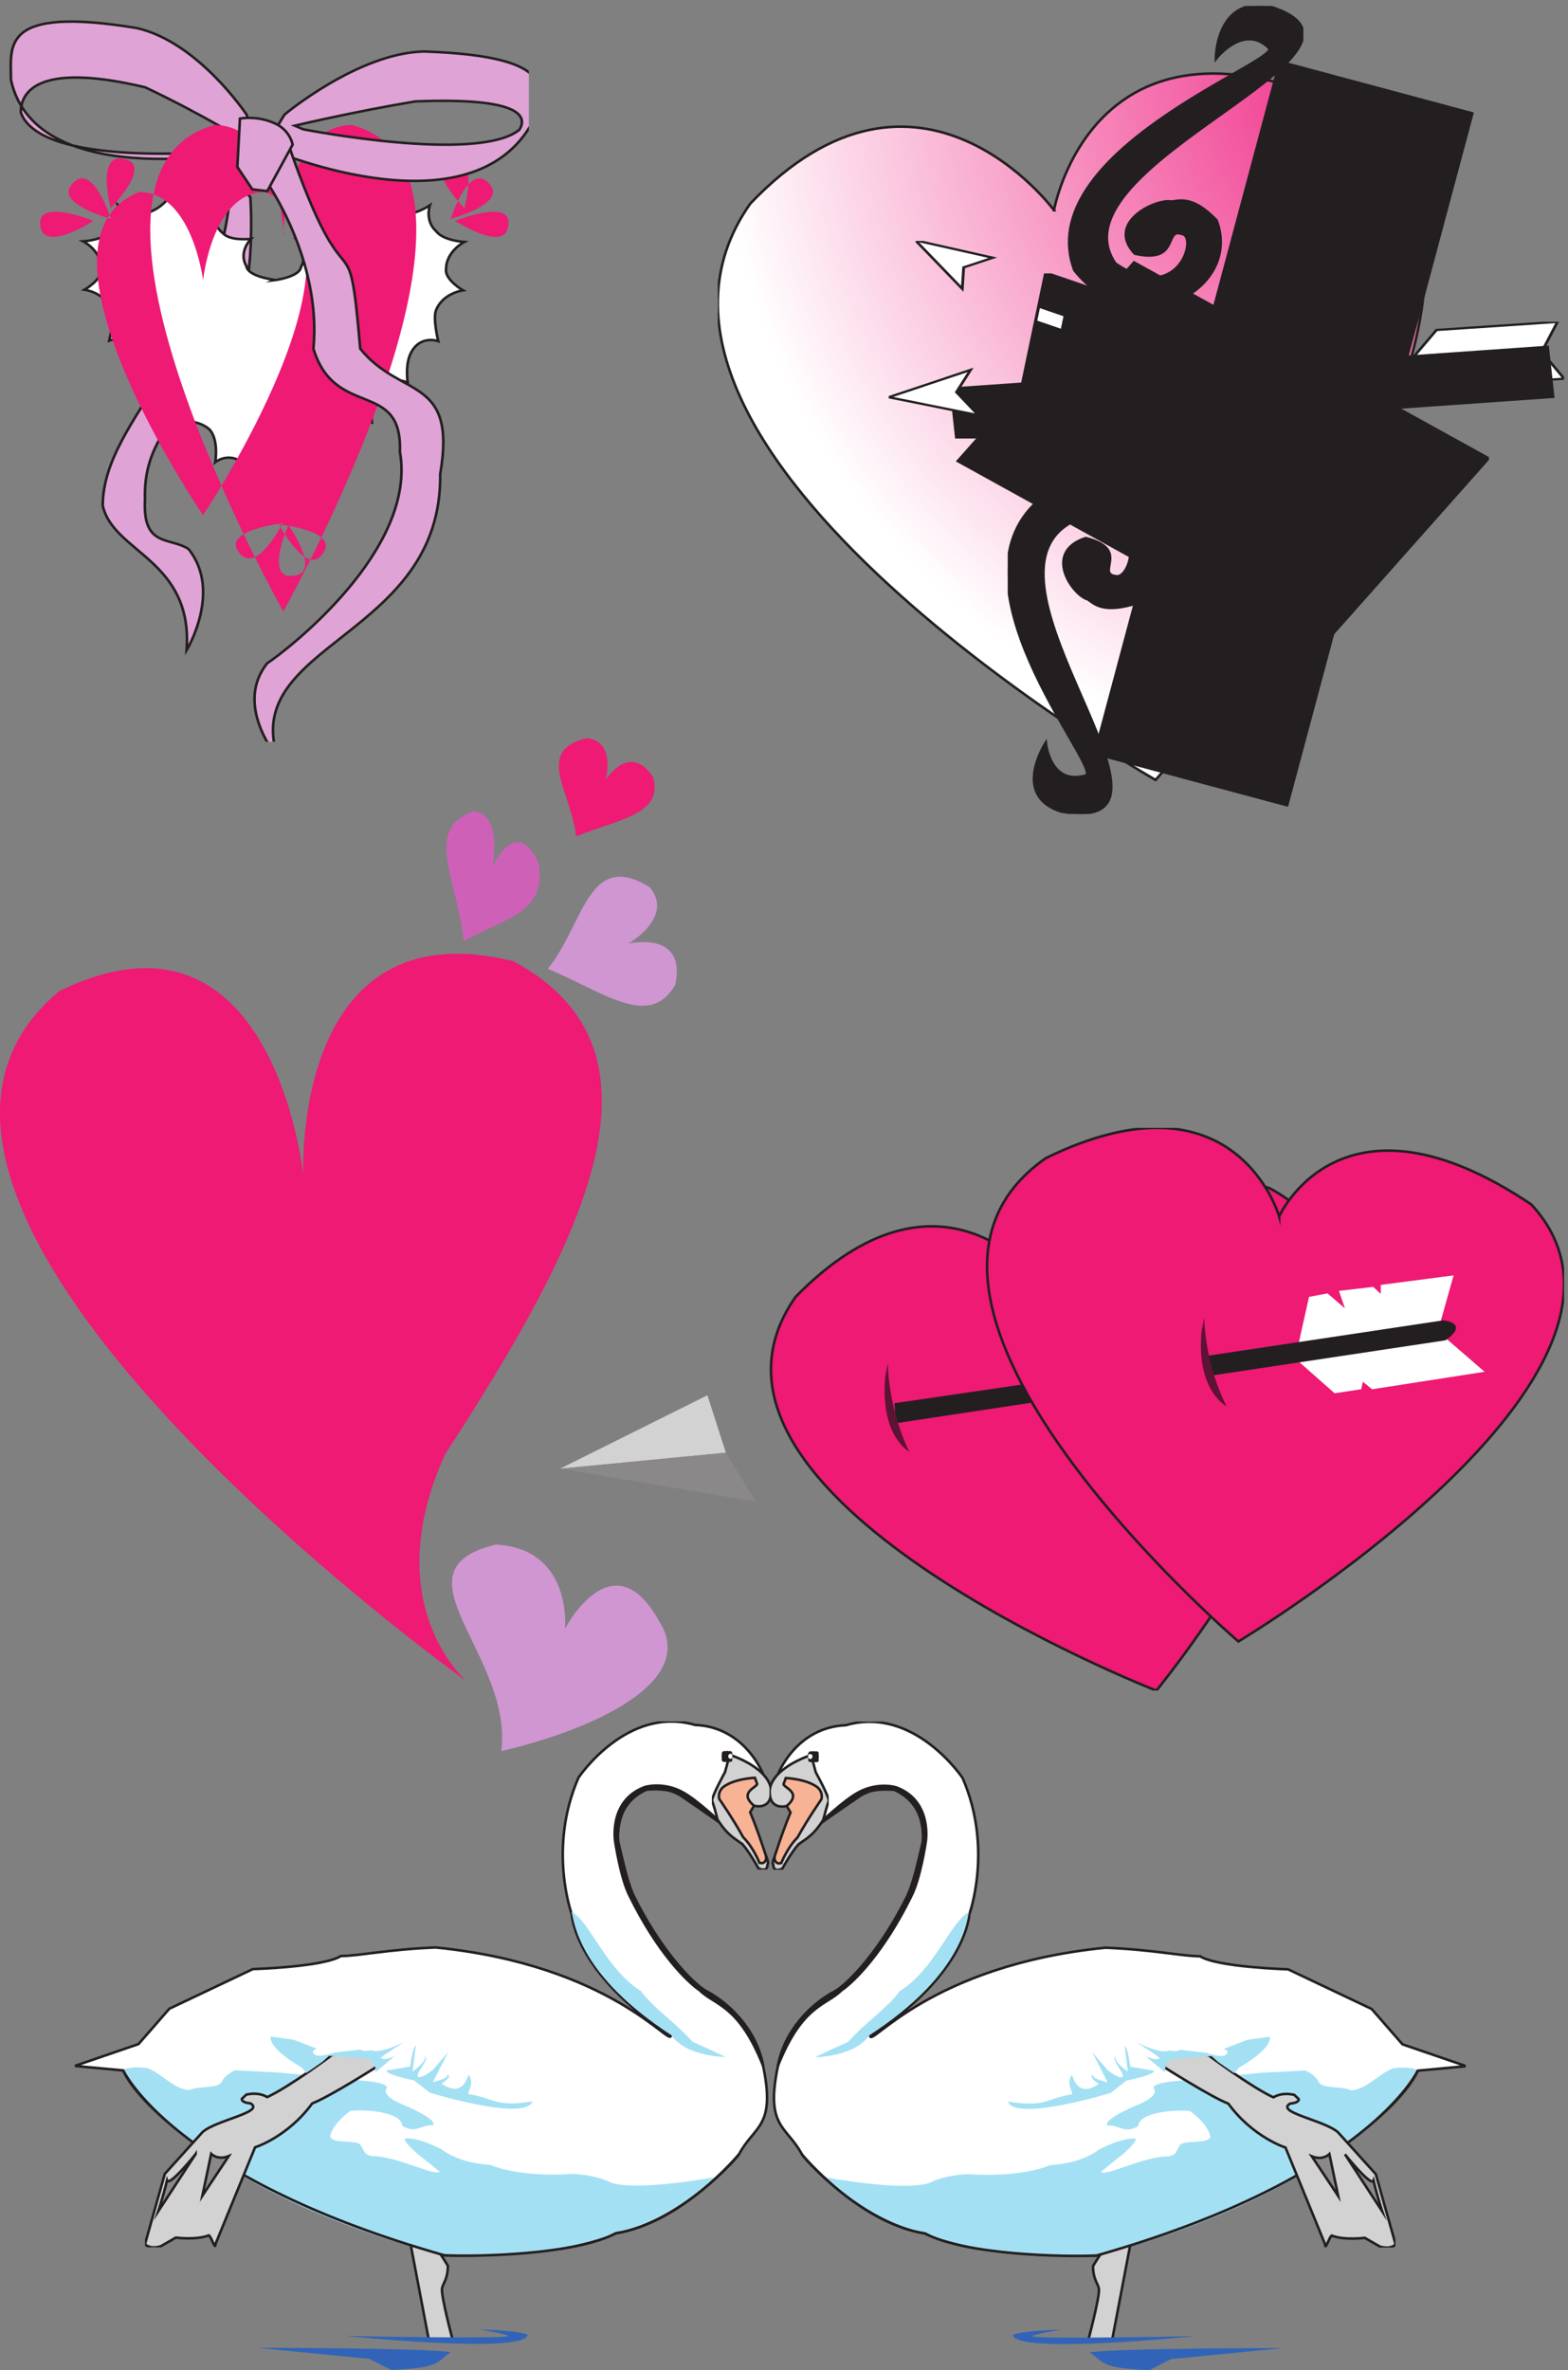 <svg xmlns="http://www.w3.org/2000/svg" xml:space="preserve" width="611" height="923.4"><rect width="100%" height="100%" fill="#808080" stroke="none"/><defs><clipPath id="a" clipPathUnits="userSpaceOnUse"><path d="M0 6926h1549.5V4770.5H0Z" clip-rule="evenodd"/></clipPath><clipPath id="b" clipPathUnits="userSpaceOnUse"><path d="M2103 6926h2479.5V4559H2103Z" clip-rule="evenodd"/></clipPath><clipPath id="d" clipPathUnits="userSpaceOnUse"><path d="M2952.47 6926h866.21V4559h-866.21z" clip-rule="evenodd"/></clipPath><clipPath id="e" clipPathUnits="userSpaceOnUse"><path d="M2952.47 6142.48h292.28v-593.79h-292.28z" clip-rule="evenodd"/></clipPath><clipPath id="f" clipPathUnits="userSpaceOnUse"><path d="M2682.64 6237.64h1679.84v-1220.2H2682.64Z" clip-rule="evenodd"/></clipPath><clipPath id="g" clipPathUnits="userSpaceOnUse"><path d="M2603.77 6000.81H4582.5v-342.1H2603.77Z" clip-rule="evenodd"/></clipPath><clipPath id="h" clipPathUnits="userSpaceOnUse"><path d="M0 4781h1983V1814H0Z" clip-rule="evenodd"/></clipPath><clipPath id="i" clipPathUnits="userSpaceOnUse"><path d="M1641 3639.5h2941.5V1991H1641Z" clip-rule="evenodd"/></clipPath><clipPath id="j" clipPathUnits="userSpaceOnUse"><path d="M219 1901h2040.06V1.16H219Z" clip-rule="evenodd"/></clipPath><clipPath id="k" clipPathUnits="userSpaceOnUse"><path d="M424.785 930.293h683.325V360.141H424.785Z" clip-rule="evenodd"/></clipPath><clipPath id="l" clipPathUnits="userSpaceOnUse"><path d="M219 1901h2040.06V1.16H219Z" clip-rule="evenodd"/></clipPath><clipPath id="m" clipPathUnits="userSpaceOnUse"><path d="M2085.59 1813.89h173.47v-347.1h-173.47z" clip-rule="evenodd"/></clipPath><clipPath id="n" clipPathUnits="userSpaceOnUse"><path d="M2114.57 1813.89h30.96v-31.68h-30.96z" clip-rule="evenodd"/></clipPath><clipPath id="o" clipPathUnits="userSpaceOnUse"><path d="M219 1901h2040.06V1.16H219Z" clip-rule="evenodd"/></clipPath><clipPath id="p" clipPathUnits="userSpaceOnUse"><path d="M2254.44 1900.34H4294.5V.5H2254.44Z" clip-rule="evenodd"/></clipPath><clipPath id="q" clipPathUnits="userSpaceOnUse"><path d="M3405.27 929.633h683.24V359.48h-683.24z" clip-rule="evenodd"/></clipPath><clipPath id="r" clipPathUnits="userSpaceOnUse"><path d="M2254.44 1900.34H4294.5V.5H2254.44Z" clip-rule="evenodd"/></clipPath><clipPath id="s" clipPathUnits="userSpaceOnUse"><path d="M2254.44 1813.23h173.45v-347.1h-173.45z" clip-rule="evenodd"/></clipPath><clipPath id="t" clipPathUnits="userSpaceOnUse"><path d="M2367.71 1813.23h30.95v-31.68h-30.95z" clip-rule="evenodd"/></clipPath><clipPath id="u" clipPathUnits="userSpaceOnUse"><path d="M2254.44 1900.34H4294.5V.5H2254.44Z" clip-rule="evenodd"/></clipPath><radialGradient id="c" cx="207.144" cy="0" r="207.338" fx="207.144" fy="0" gradientTransform="matrix(0 -10 10 0 4174.44 8799.38)" gradientUnits="userSpaceOnUse" spreadMethod="pad"><stop offset="0" style="stop-opacity:1;stop-color:#ee197c"/><stop offset="1" style="stop-opacity:1;stop-color:#fff"/></radialGradient></defs><g clip-path="url(#a)" transform="matrix(.133 0 0 -.133 0 923.467)"><path d="M678.316 6429.93c-19.05-496.07-377.265-708.67-377.265-968.52 30.488-138.11 264.847-158.09 245.797-423.38 0 0 104.797 172.62 5.715 296.18-55.258 36.34-135.282 3.63-127.661 145.37-7.621 212.6 160.051 281.65 259.133 476.08 68.594 165.36 49.539 408.86 49.539 408.86l-55.258 65.41" style="fill:#e0a3d6;fill-opacity:1;fill-rule:evenodd;stroke:none"/><path d="M662.328 6588.99c-18.602-508.34-368.373-726.2-368.373-992.48 29.769-141.52 258.604-162 240.003-433.85 0 0 102.326 176.89 5.58 303.51-53.955 37.23-132.093 3.72-124.651 148.96-7.442 217.86 156.278 288.62 253.025 487.86 66.976 169.45 48.371 418.97 48.371 418.97z" style="fill:none;stroke:#231f20;stroke-width:7.498;stroke-linecap:butt;stroke-linejoin:miter;stroke-miterlimit:10;stroke-dasharray:none;stroke-opacity:1" transform="scale(1.024 .976)"/><path d="M723.043 6605.96s-141.902 213.78-322.664 254.26C0 6926 32.098 6807.09 32.098 6708.42c74.332-340.28 712.91-204.92 712.91-204.92Zm18.074-89.69s-149.996 92.45-315.691 170.42c-327.903 77.98-364.531-22.28-364.531-73.51 61.046-173.78 647.085-109.17 647.085-109.17l33.137 12.26" style="fill:#e0a3d6;fill-opacity:1;fill-rule:evenodd;stroke:none"/><path d="M706 6769.38s-138.558 219.07-315.059 260.54c-390.941 67.41-359.6-54.44-359.6-155.55 72.58-348.69 696.106-209.99 696.106-209.99Zm17.648-91.92s-146.46 94.74-308.25 174.64c-320.173 79.91-355.939-22.83-355.939-75.33 59.608-178.07 631.833-111.87 631.833-111.87Z" style="fill:none;stroke:#231f20;stroke-width:7.498;stroke-linecap:butt;stroke-linejoin:miter;stroke-miterlimit:10;stroke-dasharray:none;stroke-opacity:1" transform="scale(1.024 .976)"/><path d="M804.074 6122.84s-78.121 9.09-81.933 39.98c-24.77 41.79 13.339 79.95 13.339 79.95s-60.972-7.27-81.933 16.36c-36.199 27.25-26.672 79.95-26.672 79.95s-28.582-34.53-76.219-27.26c-41.918 16.36-49.539 61.78-49.539 61.78s-19.054-38.16-68.594-54.51c-36.203-10.9-87.648 23.62-87.648 23.62s15.242-45.43-19.055-76.32c-20.957-27.25-81.929-30.89-81.929-30.89s53.351-27.25 53.351-79.95c3.809-30.89-49.543-61.78-49.543-61.78s57.164-7.27 78.121-56.33c11.434-23.63-5.715-92.68-5.715-92.68s47.637 18.17 76.215-27.25c22.864-34.53 13.34-94.49 13.34-94.49s43.82 25.44 83.836-19.99c28.582-41.8 20.961-96.31 20.961-96.31s59.066 12.72 99.078-21.8c28.582-30.89 17.149-96.31 17.149-96.31s41.918 34.53 87.648-7.27c34.297-30.89 20.961-92.67 20.961-92.67s20.957 27.26 51.445 30.89c45.727 3.64 72.403-30.89 72.403-30.89l1.906-1.82s-13.34 61.78 20.957 92.67c45.73 41.8 87.648 7.27 87.648 7.27s-11.429 65.42 17.149 96.31c40.019 34.53 99.079 21.81 99.079 21.81s-7.62 54.51 20.96 96.3c40.02 45.43 83.84 19.99 83.84 19.99s-9.53 59.96 13.34 94.49c28.58 45.43 76.21 27.26 76.21 27.26s-17.15 69.05-5.71 92.67c20.96 49.06 78.12 56.33 78.12 56.33s-53.35 30.89-49.54 61.78c0 52.7 53.35 79.95 53.35 79.95s-60.97 3.64-81.93 30.89c-34.3 30.89-19.06 76.32-19.06 76.32s-51.44-34.52-87.65-23.62c-49.54 16.36-68.59 54.52-68.59 54.52s-7.62-45.43-49.54-61.79c-47.63-7.27-76.215 27.26-76.215 27.26s9.527-52.7-26.676-79.96c-20.961-23.62-81.934-16.35-81.934-16.35s38.11-38.16 13.34-79.95c-3.812-30.89-81.933-39.98-81.933-39.98l3.812 1.82" style="fill:#fff;fill-opacity:1;fill-rule:evenodd;stroke:none"/><path d="M785.121 6274.3s-76.28 9.31-80.002 40.97c-24.186 42.83 13.025 81.93 13.025 81.93s-59.535-7.45-80.002 16.76c-35.346 27.93-26.043 81.93-26.043 81.93s-27.909-35.38-74.422-27.93c-40.93 16.76-48.372 63.31-48.372 63.31s-18.605-39.11-66.977-55.86c-35.349-11.17-85.582 24.2-85.582 24.2s14.883-46.55-18.606-78.2c-20.463-27.93-79.998-31.66-79.998-31.66s52.094-27.93 52.094-81.93c3.719-31.66-48.375-63.31-48.375-63.31s55.816-7.45 76.279-57.72c11.164-24.21-5.58-94.97-5.58-94.97s46.514 18.62 74.419-27.93c22.324-35.38 13.025-96.83 13.025-96.83s42.787 26.07 81.86-20.48c27.908-42.83 20.467-98.69 20.467-98.69s57.674 13.04 96.742-22.34c27.909-31.66 16.745-98.69 16.745-98.69s40.929 35.38 85.582-7.45c33.488-31.66 20.467-94.97 20.467-94.97s20.463 27.94 50.233 31.66c44.648 3.73 70.695-31.66 70.695-31.66l1.862-1.86s-13.026 63.31 20.463 94.97c44.652 42.82 85.582 7.45 85.582 7.45s-11.16 67.03 16.744 98.68c39.074 35.38 96.744 22.35 96.744 22.35s-7.44 55.86 20.47 98.69c39.07 46.55 81.86 20.48 81.86 20.48s-9.3 61.45 13.02 96.83c27.91 46.55 74.42 27.93 74.42 27.93s-16.74 70.76-5.58 94.96c20.47 50.28 76.28 57.73 76.28 57.73s-52.1 31.65-48.37 63.31c0 54 52.09 81.93 52.09 81.93s-59.53 3.73-80 31.65c-33.49 31.66-18.61 78.21-18.61 78.21s-50.23-35.38-85.58-24.21c-48.37 16.76-66.98 55.87-66.98 55.87s-7.44-46.56-48.37-63.31c-46.507-7.45-74.415 27.93-74.415 27.93s9.302-54-26.047-81.94c-20.467-24.2-80.003-16.75-80.003-16.75s37.211-39.11 13.026-81.93c-3.723-31.66-80.003-40.97-80.003-40.97l3.723 1.86" style="fill:none;stroke:#231f20;stroke-width:7.498;stroke-linecap:butt;stroke-linejoin:miter;stroke-miterlimit:10;stroke-dasharray:none;stroke-opacity:1" transform="scale(1.024 .976)"/><path d="M830.82 6256.32s-10.14 320.79-202.879 320.79C108.906 6433.84 830.82 5150.67 830.82 5150.67h-1.75s721.92 1283.17 202.88 1426.44c-192.735 0-202.88-320.79-202.88-320.79zm-235.847-133.94s-31.789 258.48-187.203 258.48c-362.04-143.25 187.203-946.71 187.203-946.71s536.877 803.46 181.902 946.71c-155.41 0-181.902-258.48-181.902-258.48zm725.467 179.95s172.45 46.26 110.47 105.37c-57.93 60.38-110.47-105.37-110.47-105.37zm13.34-5.98s148.01-96.25 155.64-12.98c11.27 81.14-155.64 12.98-155.64 12.98zm27.06 37.06s44.22 165.56-40.43 143.93c-83.81-17.65 40.43-143.93 40.43-143.93zm-1035.953-31.08s-172.457 46.26-110.481 105.37c57.938 60.38 110.481-105.37 110.481-105.37zm-51.27-5.98s-148.008-96.25-155.644-12.98c-11.27 81.14 155.644 12.98 155.644 12.98zm50.699 37.06s-44.222 165.56 40.438 143.93c83.805-17.65-40.438-143.93-40.438-143.93zm520.739-928.34s100.929-141.15 13.617-148.43c-85.082-10.75-13.617 148.43-13.617 148.43zm-27.645 1.82s178.262-16.99 127.988-85.46c-46.058-69.07-127.988 85.46-127.988 85.46zm10.711 3.64s-77.715-153.94-127.988-85.47c-52.301 64.9 127.988 85.47 127.988 85.47" style="fill:#ee1a74;fill-opacity:1;fill-rule:evenodd;stroke:none"/><path d="M833.453 6606.55s215.927 180.87 408.947 184.98c419.1-14.2 345.3-123.98 310.39-220.29-193.86-317.58-777.298-60.4-777.298-60.4zm30.125-32.31s171.572 40.8 353.042 71.05c329.94 13.37 324.99-51.35 305.19-83.01-122.08-99.19-633.486 1.41-633.486 1.41l-24.746 10.55" style="fill:#e0a3d6;fill-opacity:1;fill-rule:evenodd;stroke:none"/><path d="M813.808 6769.98s210.832 185.34 399.312 189.56c409.21-14.56 337.16-127.05 303.07-225.74-189.3-325.44-758.977-61.9-758.977-61.9zm29.414-33.11s167.528 41.81 344.718 72.81c322.16 13.7 317.33-52.63 298-85.06-119.2-101.65-618.555 1.44-618.555 1.44z" style="fill:none;stroke:#231f20;stroke-width:7.498;stroke-linecap:butt;stroke-linejoin:miter;stroke-miterlimit:10;stroke-dasharray:none;stroke-opacity:1" transform="scale(1.024 .976)"/><path d="M844.086 6522.6c181.014-525.14 175.294-181.71 211.504-601.46 118.13-147.19 283.9-78.14 234.36-367.06 5.71-479.72-586.86-494.25-476.348-830.42 0 0-129.567 152.64-30.489 276.21 55.258 36.34 440.147 330.71 388.697 619.63 7.62 212.6-190.537 94.49-253.412 301.64 24.77 259.84-137.191 488.8-137.191 488.8l62.879 112.66" style="fill:#e0a3d6;fill-opacity:1;fill-rule:evenodd;stroke:none"/><path d="M824.19 6683.95c176.74-538.13 171.165-186.2 206.51-616.34 115.35-150.83 277.21-80.07 228.84-376.13 5.58-491.59-573.023-506.48-465.116-850.97 0 0-126.512 156.41-29.77 283.04 53.956 37.24 429.766 338.89 379.536 634.96 7.44 217.86-186.046 96.83-247.439 309.1 24.185 266.28-133.958 500.9-133.958 500.9z" style="fill:none;stroke:#231f20;stroke-width:7.498;stroke-linecap:butt;stroke-linejoin:miter;stroke-miterlimit:10;stroke-dasharray:none;stroke-opacity:1" transform="scale(1.024 .976)"/><path d="m695.469 6453.37 43.82-65.42 43.824-5.45 74.313 136.29s-5.719 36.34-43.824 58.14C758.344 6606 703.09 6595.1 703.09 6595.1l-7.621-141.73" style="fill:#e0a3d6;fill-opacity:1;fill-rule:evenodd;stroke:none"/><path d="m679.076 6613.01 42.787-67.04 42.791-5.58 72.561 139.65s-5.584 37.24-42.791 59.59c-53.955 29.79-107.907 18.62-107.907 18.62z" style="fill:none;stroke:#231f20;stroke-width:7.498;stroke-linecap:butt;stroke-linejoin:miter;stroke-miterlimit:10;stroke-dasharray:none;stroke-opacity:1" transform="scale(1.024 .976)"/></g><g clip-path="url(#b)" transform="matrix(.133 0 0 -.133 0 923.467)"><path d="M3088.07 6327.63s110.7 628.8 834.39 310.24c794.26-502.76-536.88-1979.19-536.88-1979.19s-1696.45 968.13-1187.24 1688.34c493.99 518 889.73-19.39 889.73-19.39" style="fill:url(#c);fill-opacity:1;fill-rule:evenodd;stroke:none"/><path d="M3088.07 6327.63s110.7 628.8 834.39 310.24c794.26-502.76-536.88-1979.19-536.88-1979.19s-1696.45 968.13-1187.24 1688.34c493.99 518 889.73-19.39 889.73-19.39z" style="fill:none;stroke:#231f20;stroke-width:7.5;stroke-linecap:butt;stroke-linejoin:miter;stroke-miterlimit:10;stroke-dasharray:none;stroke-opacity:1"/><path d="m3749.65 6762.57 564.04-151.27-542.58-2026.81-564.03 151.27 542.57 2026.81" style="fill:#231f20;fill-opacity:1;fill-rule:evenodd;stroke:none"/><path d="m3749.65 6762.57 564.04-151.27-542.58-2026.81-564.03 151.27Z" style="fill:none;stroke:#231f20;stroke-width:7.5;stroke-linecap:butt;stroke-linejoin:miter;stroke-miterlimit:10;stroke-dasharray:none;stroke-opacity:1"/></g><g clip-path="url(#d)" transform="matrix(.133 0 0 -.133 0 923.467)"><path d="M3466.25 6255.42c-57.93 22.1-6.11-87.76-140.31-57.35-86.85 93.07 65.14 162.99 107.78 152.88 28.15 4.48 65.62 13.72 131.53-54.87 77.67-206.59-239.68-369.75-416.37-146.66-127.91 342.56 585.35 605.65 571.78 649.29-74.61 76.24-157.13-29.67-157.13-29.67s-.64 179.98 153.97 154.49c426.98-130.47-648.03-463.95-448.96-753.68 182.61-125.52 241.82 75.12 197.71 85.57" style="fill:#231f20;fill-opacity:1;fill-rule:evenodd;stroke:none"/><path d="M3266.04 6663.91c-54.58 23.53-5.75-93.5-132.2-61.11-81.84 99.15 61.38 173.64 101.56 162.88 26.52 4.76 61.83 14.61 123.93-58.46 73.19-220.08-225.83-393.9-392.33-156.24-120.51 364.94 551.55 645.21 538.77 691.7-70.31 81.2-148.06-31.61-148.06-31.61s-.6 191.72 145.08 164.57c402.31-138.99-610.6-494.24-423.04-802.89 172.07-133.72 227.86 80.02 186.29 91.16z" style="fill:none;stroke:#231f20;stroke-width:7.486;stroke-linecap:butt;stroke-linejoin:miter;stroke-miterlimit:10;stroke-dasharray:none;stroke-opacity:1" transform="scale(1.061 .939)"/><path d="M3270.87 5253.99c-62.66 6.48 44.33 78.71-89.09 111.72-127.83-42.19-35.73-169.96 6.92-180.07 21.84-16.33 49.07-40.9 144.92-10.65 184.06 144.57 1.46 426.21-277.68 311.15-304.42-240.1 164.56-783.38 128.14-815.17-107.72-33.02-119.31 95.19-119.31 95.19s-102.29-155.58 46.01-201.88c443.53-75.85-298.94 688.37 37.24 851.25 229.11 27.95 166.96-172 122.85-161.54" style="fill:#231f20;fill-opacity:1;fill-rule:evenodd;stroke:none"/><path d="M3081.95 5597.08c-59.03 6.91 41.77 83.84-83.94 119.01-120.45-44.94-33.66-181.06 6.52-191.82 20.58-17.4 46.23-43.58 136.55-11.35 173.43 154.01 1.37 454.05-261.65 331.47-286.83-255.78 155.07-834.53 120.74-868.4-101.49-35.18-112.41 101.4-112.41 101.4s-96.39-165.74 43.35-215.06c417.91-80.8-281.68 733.32 35.09 906.84 215.87 29.77 157.32-183.23 115.75-172.09z" style="fill:none;stroke:#231f20;stroke-width:7.486;stroke-linecap:butt;stroke-linejoin:miter;stroke-miterlimit:10;stroke-dasharray:none;stroke-opacity:1" transform="scale(1.061 .939)"/></g><g clip-path="url(#e)" transform="matrix(.133 0 0 -.133 0 923.467)"><path d="m3063.82 6142.48 180.93-62.03-111.35-531.76-180.93 62.03 111.35 531.76" style="fill:#231f20;fill-opacity:1;fill-rule:evenodd;stroke:none"/><path d="m3492.09 5471.46 206.22-55.26-126.91-473.66-206.23 55.25z" style="fill:none;stroke:#231f20;stroke-width:7.444;stroke-linecap:butt;stroke-linejoin:miter;stroke-miterlimit:10;stroke-dasharray:none;stroke-opacity:1" transform="scale(.877 1.123)"/><path d="m2975.47 5709.31 75.39-25.85-9.34-44.62-75.39 25.85 9.34 44.62" style="fill:#fff;fill-opacity:1;fill-rule:evenodd;stroke:none"/><path d="m3391.39 5085.61 85.93-23.02-10.65-39.75-85.93 23.03z" style="fill:none;stroke:#231f20;stroke-width:7.444;stroke-linecap:butt;stroke-linejoin:miter;stroke-miterlimit:10;stroke-dasharray:none;stroke-opacity:1" transform="scale(.877 1.123)"/><path d="m3045.71 6043.86 75.39-25.84-9.34-44.62-75.39 25.85 9.34 44.61" style="fill:#fff;fill-opacity:1;fill-rule:evenodd;stroke:none"/><path d="m3471.45 5383.62 85.93-23.03-10.65-39.74-85.93 23.02z" style="fill:none;stroke:#231f20;stroke-width:7.444;stroke-linecap:butt;stroke-linejoin:miter;stroke-miterlimit:10;stroke-dasharray:none;stroke-opacity:1" transform="scale(.877 1.123)"/></g><g clip-path="url(#f)" transform="matrix(.133 0 0 -.133 0 923.467)"><path d="m3776.36 5634.78 114.96 23.49 253.59-140.01-92.27-36.02-13.05-80.92-254.27 139.23-8.96 94.23" style="fill:#fff;fill-opacity:1;fill-rule:evenodd;stroke:none"/><path d="m3377.04 6390.41 102.81 26.64 226.77-158.79-82.51-40.84-11.67-91.78-227.38 157.91z" style="fill:none;stroke:#231f20;stroke-width:7.448;stroke-linecap:butt;stroke-linejoin:miter;stroke-miterlimit:10;stroke-dasharray:none;stroke-opacity:1" transform="scale(1.118 .882)"/><path d="m3323.5 6173.05 1038.98-573.65-516.78-581.96-1038.99 573.65 516.79 581.96" style="fill:#231f20;fill-opacity:1;fill-rule:evenodd;stroke:none"/><path d="m2972.07 7000.87 929.12-650.58-462.14-660.01-929.12 650.58z" style="fill:none;stroke:#231f20;stroke-width:7.448;stroke-linecap:butt;stroke-linejoin:miter;stroke-miterlimit:10;stroke-dasharray:none;stroke-opacity:1" transform="scale(1.118 .882)"/><path d="m2824.04 6158.41 85.36 28.24-226.76 50.99 137.24-141.86z" style="fill:#fff;fill-opacity:1;fill-rule:evenodd;stroke:none"/><path d="m2525.42 6984.26 76.34 32.03-202.78 57.83 122.72-160.89z" style="fill:none;stroke:#231f20;stroke-width:7.448;stroke-linecap:butt;stroke-linejoin:miter;stroke-miterlimit:10;stroke-dasharray:none;stroke-opacity:1" transform="scale(1.118 .882)"/></g><g clip-path="url(#g)" transform="matrix(.133 0 0 -.133 0 923.467)"><path d="m4131.07 5886.11 97.24-76.54 354.19 24.8-65.55 78.76 45.96 87.68-354.3-23.69-77.54-91.01" style="fill:#fff;fill-opacity:1;fill-rule:evenodd;stroke:none"/><path d="m3718.49 6620.7 87.53-86.1 318.82 27.9-59 88.59 41.37 98.61-318.92-26.64z" style="fill:none;stroke:#231f20;stroke-width:7.454;stroke-linecap:butt;stroke-linejoin:miter;stroke-miterlimit:10;stroke-dasharray:none;stroke-opacity:1" transform="scale(1.111 .889)"/><path d="m2786.38 5805.39 1747.5 122.35 16.04-146.68-1747.5-122.35-16.04 146.68" style="fill:#231f20;fill-opacity:1;fill-rule:evenodd;stroke:none"/><path d="m2508.1 6529.9 1572.98 137.62 14.43-164.99-1572.97-137.62z" style="fill:none;stroke:#231f20;stroke-width:7.454;stroke-linecap:butt;stroke-linejoin:miter;stroke-miterlimit:10;stroke-dasharray:none;stroke-opacity:1" transform="scale(1.111 .889)"/><path d="m2802.11 5795.07 64.34-67.73-262.68 52.73 239.82 80.14z" style="fill:#fff;fill-opacity:1;fill-rule:evenodd;stroke:none"/><path d="m2522.26 6518.29 57.91-76.18-236.44 59.31 215.87 90.14z" style="fill:none;stroke:#231f20;stroke-width:7.454;stroke-linecap:butt;stroke-linejoin:miter;stroke-miterlimit:10;stroke-dasharray:none;stroke-opacity:1" transform="scale(1.111 .889)"/></g><g clip-path="url(#h)" transform="matrix(.133 0 0 -.133 0 923.467)"><path d="M1443.1 4404.17s30.18 153.56-54.35 162.33c-152.77-48.75-44.16-211.72-30.46-380.19 121.31 67.57 248.16 84.05 218.51 231.9-65.99 138.35-133.7-14.04-133.7-14.04" style="fill:#ce61b7;fill-opacity:1;fill-rule:evenodd;stroke:none"/><path d="M1841.06 4179.18s136.3 77.69 62.12 165.55c-180.36 111.32-191.95-108.53-298.02-239.3 164.98-68.88 298.19-178.18 373.35-46.38 34.12 160.72-137.45 120.13-137.45 120.13" style="fill:#cf96d1;fill-opacity:1;fill-rule:evenodd;stroke:none"/><path d="M1774.39 4658.56s31.62 113.77-55.46 122.44c-154.93-36.75-43.63-160.23-31.12-287.58 125.8 50.58 256.85 64.01 225.43 174.08-69.26 103.7-138.85-8.94-138.85-8.94M888.652 3500.44s-86.183 847.71-715.218 539.45C-580.379 3411.82 1367.18 2018.22 1367.18 2018.22s-263.7 224.78-63.03 665.33c403.92 621.66 690.78 1180.38 200.68 1443.68-653.478 163.13-616.178-626.79-616.178-626.79" style="fill:#ee1a74;fill-opacity:1;fill-rule:evenodd;stroke:none"/><path d="M1655.33 2172.35s23.16 233.77-201.95 246.61c-315.17-74.5 50.16-322.39 15.43-604.96 275.28 64.22 575.01 204.22 463.09 378.9-136.35 249.18-276.57-20.55-276.57-20.55" style="fill:#cf96d1;fill-opacity:1;fill-rule:evenodd;stroke:none"/></g><g clip-path="url(#i)" transform="matrix(.133 0 0 -.133 0 923.467)"><path d="M2072.53 2856.24 1641 2641.19l485.67 46.81" style="fill:#d3d2d2;fill-opacity:1;fill-rule:evenodd;stroke:none"/><path d="m1641 2641.19 573.25-96.56-87.58 143.37" style="fill:#8b8889;fill-opacity:1;fill-rule:evenodd;stroke:none"/><path d="M3036.76 3198.42s-283.24 377.01-705.65-53.81C1921.26 2562.3 3388 1991 3388 1991s941.47 1152.4 329.98 1472.58c-663.14 176.81-681.22-265.16-681.22-265.16" style="fill:#ee1a74;fill-opacity:1;fill-rule:evenodd;stroke:none"/><path d="M3036.76 3198.42s-283.24 377.01-705.65-53.81C1921.26 2562.3 3388 1991 3388 1991s941.47 1152.4 329.98 1472.58c-663.14 176.81-681.22-265.16-681.22-265.16z" style="fill:none;stroke:#231f20;stroke-width:7.5;stroke-linecap:butt;stroke-linejoin:miter;stroke-miterlimit:10;stroke-dasharray:none;stroke-opacity:1"/><path d="m2625.08 2774.32-4.78 58.52 458.6 67.29 9.56-55.59-463.38-70.22" style="fill:#231f20;fill-opacity:1;fill-rule:evenodd;stroke:none"/><path d="M3747.7 3379.98s-125.8 443.28-683.13 171.17C2462.66 3132.74 3628.27 2135 3628.27 2135s1313.7 787.07 858.29 1280.09c-557.33 374.52-738.86-35.11-738.86-35.11" style="fill:#ee1a74;fill-opacity:1;fill-rule:evenodd;stroke:none"/><path d="M3747.7 3379.98s-125.8 443.28-683.13 171.17C2462.66 3132.74 3628.27 2135 3628.27 2135s1313.7 787.07 858.29 1280.09c-557.33 374.52-738.86-35.11-738.86-35.11z" style="fill:none;stroke:#231f20;stroke-width:7.5;stroke-linecap:butt;stroke-linejoin:miter;stroke-miterlimit:10;stroke-dasharray:none;stroke-opacity:1"/><path d="m3785.91 2971.81 124.2-109.72 78.03 11.71 4.78 21.94 27.07-21.94 329.62 51.2-136.95 118.5 46.18 163.85-213.38-27.8v-26.33l-22.29 20.48-100.32-11.7 17.52-51.2-50.96 43.88-54.14-10.24-35.03-156.53-14.33-16.1" style="fill:#fff;fill-opacity:1;fill-rule:evenodd;stroke:none"/><path d="m3545.46 2913.3-7.96 58.52 691.09 103.87s79.61-7.31 6.37-58.52l-689.5-103.87" style="fill:#231f20;fill-opacity:1;fill-rule:evenodd;stroke:none"/><path d="M2601.41 2951.34s-1.95-125.82 62.54-260.41c0 0-85.99 45.35-70.36 219.44l7.82 40.97m927.12 133.12s-2.03-125.82 64.85-260.41c0 0-89.17 45.36-72.96 219.45l8.11 40.96" style="fill:#5c1334;fill-opacity:1;fill-rule:evenodd;stroke:none"/></g><g clip-path="url(#j)" transform="matrix(.133 0 0 -.133 0 923.467)"><path d="m1197.8 395.117 58.05-304.875 69.91-.656s-34.3 128.019-31 150.453c2.64 15.18 17.15 27.059 17.15 65.992-11.21 19.797-49.46 75.887-49.46 75.887l-64.65 13.199" style="fill:#d3d2d2;fill-opacity:1;fill-rule:evenodd;stroke:none"/><path d="m1198.1 395.02 58.06-304.8 69.93-.656s-34.31 127.988-31.01 150.416c2.64 15.176 17.15 27.052 17.15 65.976-11.21 19.792-49.47 75.868-49.47 75.868z" style="fill:none;stroke:#231f20;stroke-width:7.5;stroke-linecap:butt;stroke-linejoin:miter;stroke-miterlimit:10;stroke-dasharray:none;stroke-opacity:1" transform="scale(1 1)"/><path d="m2119.89 1596.63-122.68 88.43s-6.6 19.14-102.9 19.14c-96.95-38.94-83.76-155.08-83.76-155.08l38.91-161.01s102.24-206.55 218.32-277.16c0 0 141.15-70.61 167.53-219.087 37.6-180.812-25.72-174.211-70.57-258.679-1.98-6.598-170.83-199.95-360.79-231.621 0 0-129.27-71.27-502.59-64.672-837.657 264.621-940.551 541.777-940.551 541.777L219 891.863l186.66 64.012 90.36 103.605 244.703 116.14s206.445 5.94 257.89 38.27c51.447 0 135.217 19.14 277.027 25.08 515.12-51.47 689.25-293.654 689.25-258.021-282.96 181.471-290.21 355.681-290.21 355.681s-70.58 193.35 19.78 399.9c0 0 141.81 212.49 341.66 154.42 147.75-5.94 199.85-145.84 199.85-145.84l-116.08-148.48" style="fill:#fff;fill-opacity:1;fill-rule:evenodd;stroke:none"/><path d="m2120.41 1596.24-122.71 88.4s-6.6 19.14-102.92 19.14c-96.98-38.93-83.79-155.04-83.79-155.04l38.93-160.98s102.25-206.49 218.37-277.08c0 0 141.18-70.6 167.57-219.036 37.61-180.768-25.73-174.168-70.59-258.616-1.98-6.596-170.87-199.9-360.87-231.564 0 0-129.31-71.252-502.72-64.656-837.863 264.556-940.783 541.644-940.783 541.644l-141.843 13.192L405.76 955.64l90.381 103.58 244.764 116.11s206.496 5.94 257.954 38.27c51.461 0 135.251 19.13 277.091 25.06 515.25-51.46 689.42-293.576 689.42-257.952-283.02 181.432-290.28 355.592-290.28 355.592s-70.59 193.31 19.79 399.8c0 0 141.84 212.44 341.74 154.38 147.78-5.93 199.9-145.8 199.9-145.8z" style="fill:none;stroke:#231f20;stroke-width:7.5;stroke-linecap:butt;stroke-linejoin:miter;stroke-miterlimit:10;stroke-dasharray:none;stroke-opacity:1" transform="scale(1 1)"/><path d="M1201.76 890.039s7.26 56.75 16.49 61.371l-9.23-75.89s42.21 28.375 35.62 44.875c16.49-9.239-31-52.133-19.13-61.372 13.85-2.64 42.87 21.118 42.87 21.118l44.85 52.132-44.85-87.769s47.49 9.898 42.21 21.777c17.15-5.277-16.49-26.394-16.49-26.394s57.38-47.512 78.49 26.394c21.77-29.035-11.21-59.39 2.64-57.41 78.49-13.859 73.21-38.273 185.34-21.117-23.75-60.051-302.09 25.738-302.09 25.738l-44.84 35.633s-85.75 17.156-81.13 29.035l69.25 11.879m-838.975-8.578c25.067 9.238 54.746 5.277 68.598 3.957 44.851-17.156 74.531-60.051 122.68-64.668 29.679 13.855 85.746 2.641 96.296 25.734 9.895 20.457 38.914 32.336 38.914 32.336l128.618-6.597 264.489-25.739s52.76-5.277 51.45-19.136c-19.13-21.778 38.25-45.532 38.25-45.532s110.81-44.214 96.96-64.011c-38.91 1.32-48.81-25.075-90.36-1.981-1.98 43.555-117.41 48.836-151.7 44.215-31.003-21.777-54.089-49.492-60.023-74.57 5.934-24.414 80.463-8.578 89.703-25.735 15.17-26.394 11.87-26.394 31.66-32.336 73.21 1.321 184.68-60.05 199.85-45.531l-63.98 51.473s-37.6 31.015-38.92 45.531c38.92 5.942 109.49-32.336 109.49-32.336s44.85-38.933 141.81-44.871c96.3-38.934 238.11-26.394 238.11-26.394s64.64 0 116.08-25.739c77.17-25.734 300.77 15.84 300.77 15.84s-107.51-116.805-287.58-163.656c0 0-203.15-82.488-502.59-66.649-718.274 190.711-909.551 492.282-938.575 546.395" style="fill:#a3e0f4;fill-opacity:1;fill-rule:evenodd;stroke:none"/><path d="M360.897 878.605c15.172-30.348 182.744-325.909 940.783-541.641 91.7-4.62 385.29 1.316 502.72 64.652 195.28 30.348 360.87 231.568 360.87 231.568" style="fill:none;stroke:#231f20;stroke-width:7.5;stroke-linecap:butt;stroke-linejoin:miter;stroke-miterlimit:10;stroke-dasharray:none;stroke-opacity:1" transform="scale(1 1)"/></g><g clip-path="url(#k)" transform="matrix(.133 0 0 -.133 0 923.467)"><path d="M972.891 923.695s-123.34-92.343-189.957-123.343c-9.235 5.277-28.36 14.511-61.34 7.253l-13.192-12.531s-2.636-10.554 25.723-13.191c42.875-25.727-99.594-48.153-140.488-83.77L482.828 575.426l-58.043-205.797s11.875-15.828 45.512-6.594l44.851 25.723s58.704-7.914 96.957 6.597c7.254-4.617 19.129-45.515 19.129-25.726l116.082 283.629s94.981 29.683 167.532 128.625c51.449 19.785 193.262 110.152 193.262 110.152l-6.6 38.258-128.619-6.598" style="fill:#d3d2d2;fill-opacity:1;fill-rule:evenodd;stroke:none"/><path d="M972.913 923.674S849.57 831.332 782.952 800.333c-9.235 5.277-28.36 14.512-61.342 7.254l-13.191-12.531s-2.637-10.555 25.723-13.191c42.876-25.726-99.596-48.151-140.492-83.768L482.839 575.413 424.795 369.62s11.875-15.827 45.513-6.593l44.852 25.722s58.705-7.914 96.96 6.597c7.254-4.617 19.129-45.514 19.129-25.726l116.085 283.623s94.982 29.683 167.535 128.622c51.45 19.785 193.261 110.15 193.261 110.15l-6.6 38.257z" style="fill:none;stroke:#231f20;stroke-width:7.5;stroke-linecap:butt;stroke-linejoin:miter;stroke-miterlimit:10;stroke-dasharray:none;stroke-opacity:1" transform="scale(1 1)"/><path d="M618.699 634.129s19.129-19.785 51.449-6.594l-77.171-116.09 25.722 122.684" style="fill:#8b8889;fill-opacity:1;fill-rule:evenodd;stroke:none"/><path d="M618.713 634.114s19.13-19.784 51.451-6.593L592.99 511.434Z" style="fill:none;stroke:#231f20;stroke-width:7.5;stroke-linecap:butt;stroke-linejoin:miter;stroke-miterlimit:10;stroke-dasharray:none;stroke-opacity:1" transform="scale(1 1)"/><path d="M573.191 633.473 463.703 465.934s13.192 38.914 25.723 90.363c6.594-19.129 83.765 77.176 83.765 77.176" style="fill:#8b8889;fill-opacity:1;fill-rule:evenodd;stroke:none"/><path d="M573.205 633.458 463.714 465.923s13.192 38.913 25.723 90.361c6.594-19.128 83.768 77.174 83.768 77.174z" style="fill:none;stroke:#231f20;stroke-width:7.5;stroke-linecap:butt;stroke-linejoin:miter;stroke-miterlimit:10;stroke-dasharray:none;stroke-opacity:1" transform="scale(1 1)"/></g><g clip-path="url(#l)" transform="matrix(.133 0 0 -.133 0 923.467)"><path d="m897.203 870.902-13.851 16.496s-94.977 52.133-90.36 90.407l66.617-9.239 68.594-26.394s-21.105-7.262-6.594-16.5c9.235-11.879 58.7 5.281 58.7 5.281l76.511 8.578s4.62-7.258 31-1.98c28.36-11.879 99.59 25.734 99.59 25.734s-90.36-54.769-68.59-49.492c6.59-7.258 37.59 6.602 37.59 6.602l-56.72-47.512s4.62 31.012-19.12 38.273l-33.64 4.617-83.11 5.282-19.129-17.16-47.488-32.993m777.477 472.488c54.08-29.7 101.57-169.6 203.14-232.28 31-44.88 98.94-90.41 151.05-148.481 44.85-19.797 96.95-44.875 96.95-44.875s-115.42.66-158.95 64.012c-268.45 174.874-283.62 325.984-292.19 361.624" style="fill:#a3e0f4;fill-opacity:1;fill-rule:evenodd;stroke:none"/><path d="M2119.89 1596.79s-83.77 58.73-127.96 88.42c-29.68 17.16-52.77 19.14-97.62 16.5-100.91-44.87-83.76-152.44-83.76-152.44s19.79-99.64 44.19-156.39c76.51-155.74 168.85-254.72 213.04-281.77 0 0 133.24-60.72 167.53-219.09-71.23 180.15-141.81 177.51-186 221.72-36.93 25.08-123.34 110.21-204.47 275.18-27.04 51.47-42.87 160.35-42.87 160.35s-19.78 116.15 81.79 157.72c17.15 7.26 66.62 13.2 113.45-11.88 44.19-22.43 122.68-98.32 122.68-98.32" style="fill:#231f20;fill-opacity:1;fill-rule:evenodd;stroke:none"/><path d="M2120.41 1596.39s-83.79 58.72-127.99 88.41c-29.69 17.15-52.78 19.13-97.64 16.49-100.94-44.86-83.79-152.4-83.79-152.4s19.8-99.62 44.2-156.35c76.53-155.7 168.9-254.66 213.1-281.71 0 0 133.27-60.69 167.57-219.029-71.25 180.109-141.84 177.469-186.04 221.669-36.95 25.07-123.37 110.17-204.52 275.11-27.05 51.46-42.88 160.31-42.88 160.31s-19.79 116.12 81.8 157.68c17.16 7.26 66.63 13.2 113.48-11.87 44.2-22.43 122.71-98.31 122.71-98.31z" style="fill:none;stroke:#231f20;stroke-width:7.5;stroke-linecap:butt;stroke-linejoin:miter;stroke-miterlimit:10;stroke-dasharray:none;stroke-opacity:1" transform="scale(1 1)"/></g><g clip-path="url(#m)" transform="matrix(.133 0 0 -.133 0 923.467)"><path d="M2208.75 1654.14s47.43-13.87 50.06 36.97c3.95 39.6-40.83 70.63-40.83 70.63-32.94 26.41-80.36 41.59-80.36 41.59l-13.83-50.83s-35.56-64.04-38.2-83.18c0 0 3.95-7.26 16.46-56.12 28.33-44.23 47.43-53.47 72.46-71.29 21.73-24.43 47.42-71.3 47.42-71.3s26.34-13.86 26.34 11.22c5.27 3.96-4.61 25.75-4.61 25.75l-58.62 123.45 23.71 23.11" style="fill:#d3d2d2;fill-opacity:1;fill-rule:evenodd;stroke:none"/><path d="M2211.31 1652.22s47.48-13.84 50.12 36.93c3.96 39.56-40.88 70.55-40.88 70.55-32.97 26.38-80.45 41.55-80.45 41.55l-13.84-50.78s-35.61-63.96-38.25-83.08c0 0 3.96-7.25 16.48-56.05 28.36-44.18 47.48-53.41 72.54-71.22 21.76-24.39 47.47-71.21 47.47-71.21s26.38-13.85 26.38 11.21c5.28 3.95-4.61 25.71-4.61 25.71l-58.69 123.31z" style="fill:none;stroke:#231f20;stroke-width:7.5;stroke-linecap:butt;stroke-linejoin:miter;stroke-miterlimit:10;stroke-dasharray:none;stroke-opacity:1" transform="scale(.999 1.001)"/><path d="M2231.81 1485.79c16.46 2.64 11.85 21.79 11.85 21.79s-23.05 72.62-46.1 127.41l11.19 19.15c-46.76 39.61 9.23 53.47 9.23 64.03l-6.59 17.83s-63.23-2.64-94.19-28.39c-16.46-16.5-9.88-34.33-9.88-34.33s38.86-55.46 69.82-111.57c29.64-29.05 47.42-74.6 47.42-74.6l7.25-1.32" style="fill:#f8b394;fill-opacity:1;fill-rule:evenodd;stroke:none"/><path d="M2234.4 1484.07c16.48 2.64 11.87 21.76 11.87 21.76s-23.09 72.54-46.16 127.27l11.2 19.12c-46.81 39.57 9.24 53.41 9.24 63.96l-6.6 17.81s-63.3-2.64-94.29-28.36c-16.49-16.48-9.89-34.28-9.89-34.28s38.9-55.4 69.89-111.45c29.68-29.01 47.48-74.51 47.48-74.51z" style="fill:none;stroke:#231f20;stroke-width:7.5;stroke-linecap:butt;stroke-linejoin:miter;stroke-miterlimit:10;stroke-dasharray:none;stroke-opacity:1" transform="scale(.999 1.001)"/></g><g clip-path="url(#n)" transform="matrix(.133 0 0 -.133 0 923.467)"><path d="M2145.53 1798.05c0-8.75-6.93-15.84-15.48-15.84s-15.48 7.09-15.48 15.84 6.93 15.84 15.48 15.84 15.48-7.09 15.48-15.84" style="fill:#231f20;fill-opacity:1;fill-rule:evenodd;stroke:none"/><path d="M2148.01 1795.97c0-8.74-6.93-15.82-15.49-15.82s-15.5 7.08-15.5 15.82 6.94 15.83 15.5 15.83c8.56 0 15.49-7.09 15.49-15.83z" style="fill:none;stroke:#231f20;stroke-width:7.5;stroke-linecap:butt;stroke-linejoin:miter;stroke-miterlimit:10;stroke-dasharray:none;stroke-opacity:1" transform="scale(.999 1.001)"/><path d="M2142.89 1799.04c0-2-1.32-3.63-2.96-3.63s-2.97 1.63-2.97 3.63c0 2.01 1.33 3.63 2.97 3.63 1.64 0 2.96-1.62 2.96-3.63" style="fill:#fff;fill-opacity:1;fill-rule:evenodd;stroke:none"/><path d="M2145.38 1796.96c0-2-1.33-3.63-2.97-3.63-1.64 0-2.97 1.63-2.97 3.63s1.33 3.63 2.97 3.63c1.64 0 2.97-1.63 2.97-3.63z" style="fill:none;stroke:#fff;stroke-width:7.5;stroke-linecap:butt;stroke-linejoin:miter;stroke-miterlimit:10;stroke-dasharray:none;stroke-opacity:1" transform="scale(.999 1.001)"/></g><g clip-path="url(#o)" transform="matrix(.133 0 0 -.133 0 923.467)"><path d="M1011.15 100.801s482.14-9.899 476.87 0c3.96 3.961-83.77 19.137-83.77 19.137s114.11-2.637 141.81-15.836c-6.6-58.07-534.91-3.301-534.91-3.301M753.914 65.828s482.806 0 566.566-12.539c-44.84-32.336-32.31-45.531-174.12-52.133l-63.98 32.336-328.466 32.336" style="fill:#3164b8;fill-opacity:1;fill-rule:evenodd;stroke:none"/></g><g clip-path="url(#p)" transform="matrix(.133 0 0 -.133 0 923.467)"><path d="m3315.57 394.457-58.03-304.871-69.91-.66s34.3 128.019 31 150.453c-2.64 15.18-17.15 27.059-17.15 65.992 11.21 19.797 49.46 75.887 49.46 75.887l64.63 13.199" style="fill:#d3d2d2;fill-opacity:1;fill-rule:evenodd;stroke:none"/><path d="m3316.57 394.338-58.05-304.78-69.93-.659s34.31 127.981 31.01 150.408c-2.64 15.175-17.15 27.05-17.15 65.972 11.21 19.791 49.47 75.864 49.47 75.864z" style="fill:none;stroke:#231f20;stroke-width:7.5;stroke-linecap:butt;stroke-linejoin:miter;stroke-miterlimit:10;stroke-dasharray:none;stroke-opacity:1" transform="scale(1 1)"/><path d="m2393.82 1595.97 122.67 88.43s6.6 19.14 102.88 19.14c96.95-38.93 83.76-155.08 83.76-155.08l-38.91-161.01S2562 1180.9 2445.93 1110.29c0 0-141.14-70.61-167.52-219.087-37.59-180.808 25.72-174.211 70.57-258.68 1.98-6.597 170.81-199.945 360.74-231.621 0 0 129.26-71.269 502.54-64.672 837.56 264.622 940.45 541.778 940.45 541.778l141.79 13.195-186.64 64.012-90.35 103.605-244.67 116.14s-206.43 5.94-257.87 38.27c-51.44 0-135.2 19.14-276.99 25.08-515.07-51.47-689.18-293.654-689.18-258.021 282.93 181.471 290.18 355.691 290.18 355.691s70.57 193.34-19.78 399.89c0 0-141.79 212.49-341.62 154.42-147.73-5.94-199.83-145.84-199.83-145.84l116.07-148.48" style="fill:#fff;fill-opacity:1;fill-rule:evenodd;stroke:none"/><path d="m2394.55 1595.49 122.7 88.4s6.6 19.14 102.91 19.14c96.98-38.93 83.78-155.04 83.78-155.04l-38.92-160.96s-102.25-206.49-218.36-277.08c0 0-141.17-70.58-167.56-219.015-37.6-180.754 25.73-174.159 70.58-258.602 1.99-6.596 170.87-199.885 360.86-231.551 0 0 129.3-71.248 502.69-64.653 837.81 264.542 940.73 541.614 940.73 541.614l141.83 13.192-186.69 63.992-90.38 103.573-244.75 116.11s-206.48 5.93-257.94 38.26c-51.45 0-135.24 19.13-277.07 25.07-515.23-51.46-689.39-293.568-689.39-257.946 283.01 181.416 290.27 355.576 290.27 355.576s70.59 193.29-19.79 399.78c0 0-141.83 212.42-341.72 154.37-147.78-5.94-199.89-145.8-199.89-145.8z" style="fill:none;stroke:#231f20;stroke-width:7.5;stroke-linecap:butt;stroke-linejoin:miter;stroke-miterlimit:10;stroke-dasharray:none;stroke-opacity:1" transform="scale(1 1)"/><path d="M3311.62 889.379s-7.26 56.75-16.49 61.371l9.23-75.891s-42.2 28.379-35.61 44.875c-16.49-9.238 31-52.132 19.13-61.371-13.85-2.64-42.87 21.117-42.87 21.117l-44.85 52.133 44.85-87.765s-47.49 9.898-42.21 21.773c-17.15-5.277 16.49-26.394 16.49-26.394s-57.38-47.512-78.48 26.394c-21.77-29.035 11.21-59.391-2.64-57.41-78.48-13.856-73.21-38.273-185.32-21.117 23.74-60.051 302.05 25.738 302.05 25.738l44.85 35.633s85.73 17.156 81.11 29.035l-69.24 11.879m838.88-8.578c-25.06 9.238-54.74 5.277-68.59 3.957-44.84-17.156-74.52-60.051-122.66-64.668-29.68 13.859-85.74 2.64-96.29 25.734-9.89 20.457-38.91 32.336-38.91 32.336l-128.6-6.597-264.47-25.739s-52.75-5.277-51.43-19.136c19.12-21.778-38.26-45.532-38.26-45.532s-110.79-44.215-96.94-64.011c38.91 1.32 48.8-25.075 90.35-1.981 1.98 43.555 117.39 48.836 151.68 44.215 31-21.777 54.08-49.492 60.02-74.566-5.94-24.418-80.46-8.583-89.69-25.739-15.17-26.394-11.87-26.394-31.66-32.336-73.2 1.321-184.66-60.05-199.83-45.531l63.98 51.473s37.59 31.015 38.91 45.531c-38.91 5.941-109.48-32.336-109.48-32.336s-44.85-38.934-141.79-44.871c-96.29-38.934-238.08-26.395-238.08-26.395s-64.63 0-116.08-25.738c-77.16-25.734-300.73 15.84-300.73 15.84s107.5-116.805 287.55-163.656c0 0 203.12-82.489 502.53-66.649 718.2 190.711 909.45 492.282 938.47 546.395" style="fill:#a3e0f4;fill-opacity:1;fill-rule:evenodd;stroke:none"/><path d="M4153.73 877.896c-15.17-30.347-182.74-325.89-940.73-541.611-91.7-4.619-385.26 1.32-502.69 64.649-195.27 30.346-360.85 231.555-360.85 231.555" style="fill:none;stroke:#231f20;stroke-width:7.5;stroke-linecap:butt;stroke-linejoin:miter;stroke-miterlimit:10;stroke-dasharray:none;stroke-opacity:1" transform="scale(1 1)"/></g><g clip-path="url(#q)" transform="matrix(.133 0 0 -.133 0 923.467)"><path d="M3540.46 923.035s123.33-92.344 189.94-123.344c9.23 5.278 28.36 14.512 61.33 7.254l13.19-12.531s2.64-10.555-25.72-13.191c-42.86-25.727 99.59-48.153 140.48-83.77l110.79-122.687 58.04-205.797s-11.87-15.828-45.51-6.594l-44.84 25.723s-58.7-7.914-96.95 6.597c-7.26-4.617-19.13-45.511-19.13-25.726l-116.07 283.629s-94.97 29.683-167.51 128.625c-51.44 19.785-193.23 110.152-193.23 110.152l6.59 38.258 128.6-6.598" style="fill:#d3d2d2;fill-opacity:1;fill-rule:evenodd;stroke:none"/><path d="M3540.74 922.963s123.34-92.337 189.95-123.335c9.24 5.277 28.36 14.511 61.34 7.254l13.19-12.53s2.64-10.554-25.72-13.191c-42.87-25.724 99.59-48.148 140.48-83.763l110.81-122.678 58.04-205.78s-11.87-15.827-45.51-6.594l-44.85 25.721s-58.7-7.913-96.95 6.597c-7.26-4.617-19.13-45.508-19.13-25.724l-116.08 283.606s-94.98 29.682-167.53 128.615c-51.44 19.784-193.25 110.144-193.25 110.144l6.6 38.255z" style="fill:none;stroke:#231f20;stroke-width:7.5;stroke-linecap:butt;stroke-linejoin:miter;stroke-miterlimit:10;stroke-dasharray:none;stroke-opacity:1" transform="scale(1 1)"/><path d="M3894.61 633.469s-19.12-19.785-51.44-6.594l77.17-116.09-25.73 122.684" style="fill:#8b8889;fill-opacity:1;fill-rule:evenodd;stroke:none"/><path d="M3894.92 633.419s-19.13-19.784-51.45-6.593l77.17-116.081z" style="fill:none;stroke:#231f20;stroke-width:7.5;stroke-linecap:butt;stroke-linejoin:miter;stroke-miterlimit:10;stroke-dasharray:none;stroke-opacity:1" transform="scale(1 1)"/><path d="m3940.12 632.813 109.48-167.54s-13.19 38.915-25.72 90.364c-6.6-19.129-83.76 77.176-83.76 77.176" style="fill:#8b8889;fill-opacity:1;fill-rule:evenodd;stroke:none"/><path d="m3940.43 632.763 109.49-167.526s-13.2 38.911-25.73 90.356c-6.59-19.127-83.76 77.17-83.76 77.17z" style="fill:none;stroke:#231f20;stroke-width:7.5;stroke-linecap:butt;stroke-linejoin:miter;stroke-miterlimit:10;stroke-dasharray:none;stroke-opacity:1" transform="scale(1 1)"/></g><g clip-path="url(#r)" transform="matrix(.133 0 0 -.133 0 923.467)"><path d="m3616.3 870.242 13.86 16.496s94.96 52.133 90.35 90.407l-66.61-9.239-68.59-26.394s21.1-7.262 6.59-16.5c-9.23-11.875-58.69 5.281-58.69 5.281l-76.5 8.578s-4.62-7.258-31-1.98c-28.36-11.879-99.58 25.738-99.58 25.738s90.35-54.774 68.58-49.492c-6.59-7.262-37.59 6.597-37.59 6.597l56.72-47.511s-4.62 31.015 19.12 38.273l33.64 4.617 83.1 5.282 19.12-17.157 47.48-32.996m-777.54 472.488c-54.08-29.7-101.57-169.6-203.13-232.28-31-44.88-98.92-90.41-151.02-148.481-44.85-19.797-96.95-44.875-96.95-44.875s115.41.66 158.94 64.011c268.42 174.875 283.58 325.985 292.16 361.625" style="fill:#a3e0f4;fill-opacity:1;fill-rule:evenodd;stroke:none"/><path d="M2393.59 1596.13s83.76 58.73 127.95 88.42c29.67 17.16 52.76 19.14 97.6 16.5 100.91-44.87 83.76-152.44 83.76-152.44s-19.79-99.64-44.19-156.39c-76.5-155.74-168.83-254.72-213.01-281.77 0 0-133.22-60.72-167.52-219.091 71.23 180.151 141.79 177.511 185.98 221.721 36.93 25.08 123.33 110.21 204.45 275.18 27.03 51.47 42.86 160.35 42.86 160.35s19.79 116.15-81.77 157.72c-17.15 7.26-66.61 13.2-113.44-11.88-44.19-22.43-122.67-98.32-122.67-98.32" style="fill:#231f20;fill-opacity:1;fill-rule:evenodd;stroke:none"/><path d="M2394.32 1595.64s83.78 58.72 127.98 88.41c29.68 17.15 52.77 19.13 97.63 16.49 100.94-44.86 83.78-152.39 83.78-152.39s-19.79-99.62-44.19-156.35c-76.53-155.69-168.89-254.64-213.09-281.69 0 0-133.26-60.69-167.56-219.019 71.24 180.099 141.83 177.459 186.03 221.659 36.95 25.07 123.37 110.17 204.51 275.09 27.05 51.46 42.88 160.31 42.88 160.31s19.79 116.11-81.8 157.66c-17.16 7.26-66.63 13.2-113.47-11.87-44.2-22.43-122.7-98.3-122.7-98.3z" style="fill:none;stroke:#231f20;stroke-width:7.5;stroke-linecap:butt;stroke-linejoin:miter;stroke-miterlimit:10;stroke-dasharray:none;stroke-opacity:1" transform="scale(1 1)"/></g><g clip-path="url(#s)" transform="matrix(.133 0 0 -.133 0 923.467)"><path d="M2304.74 1653.48s-47.42-13.87-50.05 36.97c-3.96 39.6 40.83 70.63 40.83 70.63 32.93 26.41 80.34 41.59 80.34 41.59l13.83-50.83s35.56-64.04 38.2-83.18c0 0-3.95-7.26-16.46-56.11-28.32-44.24-47.42-53.48-72.45-71.3-21.73-24.43-47.41-71.3-47.41-71.3s-26.35-13.86-26.35 11.22c-5.26 3.96 4.61 25.75 4.61 25.75l58.62 123.45-23.71 23.11" style="fill:#d3d2d2;fill-opacity:1;fill-rule:evenodd;stroke:none"/><path d="M2307.54 1651.47s-47.48-13.84-50.11 36.93c-3.96 39.56 40.88 70.55 40.88 70.55 32.96 26.37 80.44 41.54 80.44 41.54l13.85-50.77s35.6-63.96 38.24-83.08c0 0-3.96-7.26-16.48-56.05-28.36-44.18-47.48-53.41-72.53-71.21-21.76-24.4-47.48-71.21-47.48-71.21s-26.37-13.85-26.37 11.21c-5.28 3.95 4.61 25.71 4.61 25.71l58.68 123.3z" style="fill:none;stroke:#231f20;stroke-width:7.5;stroke-linecap:butt;stroke-linejoin:miter;stroke-miterlimit:10;stroke-dasharray:none;stroke-opacity:1" transform="scale(.999 1.001)"/><path d="M2281.38 1485.13c-16.47 2.64-11.86 21.79-11.86 21.79s23.05 72.62 46.1 127.41l-11.19 19.15c46.75 39.61-9.22 53.47-9.22 64.03l6.58 17.83s63.22-2.64 94.17-28.39c16.47-16.5 9.88-34.33 9.88-34.33s-38.85-55.45-69.8-111.57c-29.64-29.05-47.42-74.6-47.42-74.6l-7.24-1.32" style="fill:#f8b394;fill-opacity:1;fill-rule:evenodd;stroke:none"/><path d="M2284.15 1483.33c-16.48 2.64-11.87 21.76-11.87 21.76s23.08 72.53 46.16 127.26l-11.21 19.12c46.81 39.56-9.23 53.41-9.23 63.96l6.59 17.8s63.3-2.64 94.29-28.35c16.48-16.48 9.89-34.29 9.89-34.29s-38.91-55.38-69.9-111.43c-29.66-29.01-47.47-74.51-47.47-74.51z" style="fill:none;stroke:#231f20;stroke-width:7.5;stroke-linecap:butt;stroke-linejoin:miter;stroke-miterlimit:10;stroke-dasharray:none;stroke-opacity:1" transform="scale(.999 1.001)"/></g><g clip-path="url(#t)" transform="matrix(.133 0 0 -.133 0 923.467)"><path d="M2398.66 1797.39c0-8.75-6.93-15.84-15.47-15.84-8.55 0-15.48 7.09-15.48 15.84s6.93 15.84 15.48 15.84c8.54 0 15.47-7.09 15.47-15.84" style="fill:#231f20;fill-opacity:1;fill-rule:evenodd;stroke:none"/><path d="M2401.58 1795.21c0-8.74-6.94-15.82-15.5-15.82-8.55 0-15.49 7.08-15.49 15.82s6.94 15.83 15.49 15.83c8.56 0 15.5-7.09 15.5-15.83z" style="fill:none;stroke:#231f20;stroke-width:7.5;stroke-linecap:butt;stroke-linejoin:miter;stroke-miterlimit:10;stroke-dasharray:none;stroke-opacity:1" transform="scale(.999 1.001)"/><path d="M2376.27 1798.38c0-2-1.32-3.63-2.96-3.63s-2.96 1.63-2.96 3.63c0 2.01 1.32 3.63 2.96 3.63s2.96-1.62 2.96-3.63" style="fill:#fff;fill-opacity:1;fill-rule:evenodd;stroke:none"/><path d="M2379.16 1796.2c0-2-1.33-3.63-2.97-3.63-1.64 0-2.96 1.63-2.96 3.63s1.32 3.63 2.96 3.63 2.97-1.63 2.97-3.63z" style="fill:none;stroke:#fff;stroke-width:7.5;stroke-linecap:butt;stroke-linejoin:miter;stroke-miterlimit:10;stroke-dasharray:none;stroke-opacity:1" transform="scale(.999 1.001)"/></g><g clip-path="url(#u)" transform="matrix(.133 0 0 -.133 0 923.467)"><path d="M3502.21 100.141s-482.09-9.899-476.82 0c-3.95 3.961 83.76 19.14 83.76 19.14s-114.09-2.64-141.79-15.84c6.59-58.07 534.85-3.3 534.85-3.3m257.21-34.973s-482.76 0-566.51-12.54c44.84-32.335 32.31-45.53 174.11-52.132l63.96 32.336 328.44 32.336" style="fill:#3164b8;fill-opacity:1;fill-rule:evenodd;stroke:none"/></g></svg>
